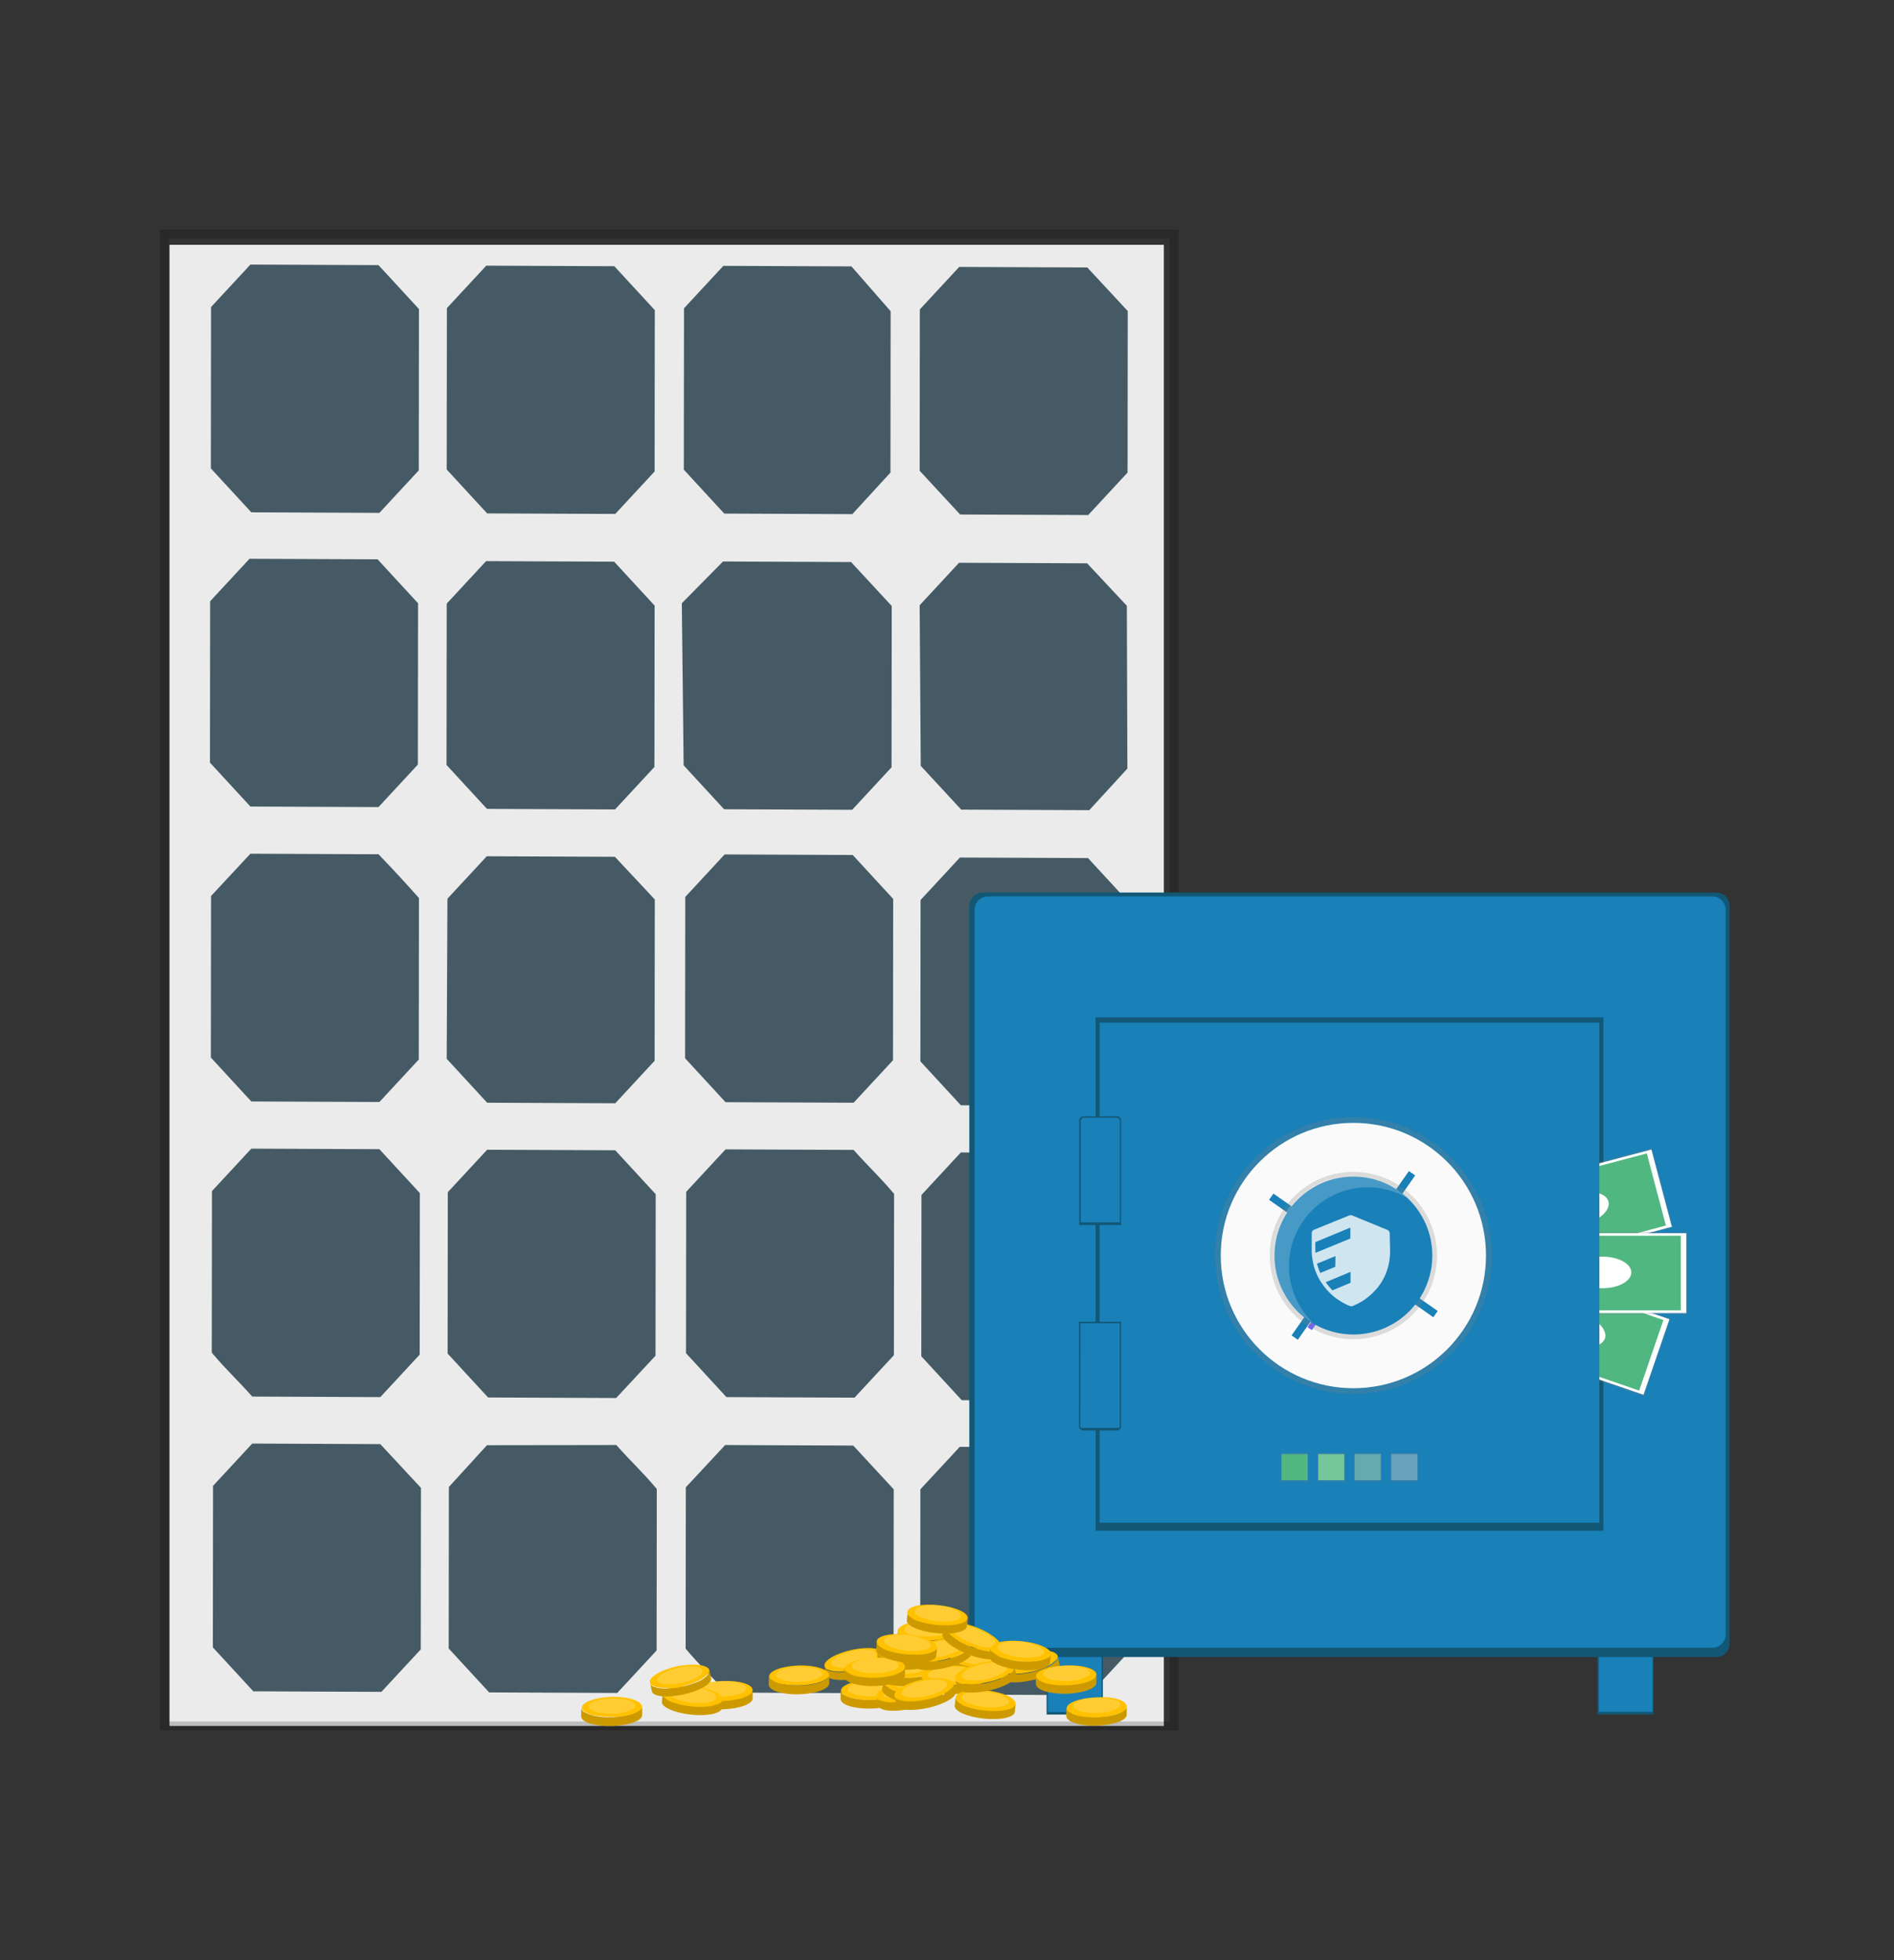 <?xml version="1.0" encoding="utf-8"?>
<!-- Generator: Adobe Illustrator 25.4.1, SVG Export Plug-In . SVG Version: 6.00 Build 0)  -->
<svg version="1.1" id="Livello_1" xmlns="http://www.w3.org/2000/svg" xmlns:xlink="http://www.w3.org/1999/xlink" x="0px" y="0px"
	 viewBox="0 0 1044 1080" style="enable-background:new 0 0 1044 1080;" xml:space="preserve">
<rect x="0" y="0" width="1044" height="1080" fill="#333333" stroke="none"/>
<style type="text/css">
	.st0{fill:#E0E0E0;}
	.st1{fill:#EBEBEB;}
	.st2{opacity:0.2;fill:none;stroke:#000000;stroke-width:4.883;stroke-miterlimit:10;enable-background:new    ;}
	.st3{fill:#455A64;}
	.st4{fill:#125775;}
	.st5{fill:#1980B8;}
	.st6{fill:url(#Rettangolo_26_00000169519209444237613710000003498534428997636770_);}
	.st7{fill:#FFFFFF;}
	.st8{fill:#51B781;}
	.st9{fill:url(#Rettangolo_29_00000132045649761036832260000000427105569865139634_);}
	.st10{fill:url(#Rettangolo_32_00000093168338985624803560000015480668144463176874_);}
	.st11{fill:url(#Ellisse_9_00000106132602456482402350000004377628511617880231_);}
	.st12{fill:#FAFAFA;}
	.st13{fill:url(#Rettangolo_36_00000000941745861711301380000002234861587360945031_);}
	.st14{fill:url(#Rettangolo_37_00000152950650473773743090000006333383189665988771_);}
	.st15{fill:url(#Rettangolo_38_00000057123139280473089190000013207103336935556522_);}
	.st16{fill:url(#Rettangolo_39_00000008126353108568137220000000945258010746406563_);}
	.st17{fill:#74C59A;}
	.st18{opacity:0.5;fill:#97D4B3;enable-background:new    ;}
	.st19{opacity:0.3;fill:#DCF1E6;enable-background:new    ;}
	.st20{fill:#6C63FF;}
	.st21{fill:url(#Ellisse_11_00000062187955872736929470000010113749537262379671_);}
	.st22{opacity:0.2;fill:#FFFFFF;enable-background:new    ;}
	.st23{opacity:0.79;fill:#FFFFFF;enable-background:new    ;}
	.st24{fill:#FFC100;}
	.st25{opacity:0.2;enable-background:new    ;}
</style>
<g id="Gruppo_di_maschere_5" transform="translate(-819.745 -4173.752)">
	<g id="Raggruppa_62" transform="translate(786.076 4178.428)">
		<path id="Tracciato_2551" class="st0" d="M567.6,885.8l13.6,0.3l64.7,54.6l-13.6-0.3L567.6,885.8z"/>
		<path id="Tracciato_2552" class="st0" d="M461.4,885.7l13.6,0.3l65.3,54.2l-13.6-0.3L461.4,885.7z"/>
		<path id="Tracciato_2556" class="st1" d="M675.5,751.5l-0.3-11.5l65,53.5l0.7,12.2L675.5,751.5z"/>
		<path id="Tracciato_2557" class="st1" d="M666.7,626l-0.3-11.5l64.7,54.6l1,11.1L666.7,626z"/>
		<path id="Tracciato_2558" class="st1" d="M665.6,494.4l-0.3-11.5l64.7,54.6l0.3,11.5L665.6,494.4z"/>
		<rect id="Rettangolo_57" x="127.1" y="130.2" class="st1" width="548.1" height="816.1"/>
		<rect id="Rettangolo_58" x="124.3" y="124.3" class="st2" width="556.6" height="822"/>
		<path id="Tracciato_2562" class="st3" d="M395,742.3l0.1-89l-22.3-24.2l-70.6-0.3l-21.7,23.4l-0.1,88.9l22.3,24.2l70.6,0.3
			L395,742.3z M242.3,466l-70.6-0.3L150,489l-0.1,89l22.3,24.2l70.6,0.3l21.7-23.4l0.1-89C256,480.5,251.9,476,242.3,466z
			 M242.8,628.5l-70.6-0.3l-21.7,23.4l-0.1,89c8.9,10.5,13.7,14.5,22.3,24.2l70.6,0.3l21.7-23.4l0.1-89L242.8,628.5z M241.8,303.5
			l-70.6-0.3l-21.7,23.4l-0.1,88.9l22.3,24.2l70.6,0.3l21.7-23.4l0.1-88.9L241.8,303.5z M526.4,742l0.1-88.9
			c-8.9-10.5-13.7-14.5-22.3-24.2l-70.6-0.3l-21.7,23.4l-0.1,88.9l22.3,24.2l70.6,0.3L526.4,742z M525.9,579.5l0.1-88.9l-22.3-24.2
			l-70.6-0.3l-21.7,23.4l-0.1,88.9l22.3,24.2l70.6,0.3L525.9,579.5z M279.9,327.9l-0.1,88.9l22.3,24.2l70.6,0.3l21.7-23.4l0.1-88.9
			l-22.3-24.2l-70.6-0.3L279.9,327.9z M372.6,467.4l-70.6-0.3l-21.7,23.4l-0.4,88.2l22.3,24.2l70.6,0.3l21.7-23.4l0.1-88.9
			L372.6,467.4z M264.5,254.5l0.1-88.9l-22.3-24.2l-70.6-0.3l-21.7,23.4l-0.1,88.9l22.3,24.2l70.6,0.3L264.5,254.5z M409.5,327.7
			l1,89.3l22.3,24.2l70.6,0.3l21.7-23.4l0.1-88.9L502.8,305l-70.6-0.3L409.5,327.7z M394.5,255.1l0.1-88.9l-22.3-24.2l-70.6-0.3
			l-21.7,23.4l-0.1,88.9l22.3,24.2l70.6,0.3L394.5,255.1z M411.7,814.8l-0.1,88.9c8.9,10.5,13.7,14.5,22.3,24.2l70.6,0.3l21.7-23.4
			l0.1-88.9L504,791.8l-70.6-0.3L411.7,814.8z M151,903l22.3,24.2l70.6,0.3l21.7-23.4l0.1-89L243.3,791l-70.6-0.3L151.1,814L151,903
			z M563.8,766.8l70.6,0.3l21.7-23.4l0.1-88.9l-22.3-24.2l-70.6-0.3l-21.7,23.4l-0.1,88.9L563.8,766.8z M281.1,814.6l-0.1,89
			l22.3,24.2l70.6,0.3l21.7-23.4l0.1-89c-8.9-10.5-13.7-14.5-22.3-24.2l-71.3,0.1L281.1,814.6z M541,815.9l-0.1,88.9l22.3,24.2
			l70.6,0.3l21.7-23.4l0.1-88.9l-22.3-24.2l-70.6-0.3L541,815.9z M563.3,604.3l70.6,0.3l21.7-23.4l0.1-88.9l-22.3-24.2l-70.6-0.3
			l-21.7,23.4l-0.1,88.9L563.3,604.3z M562.9,278.8l70.6,0.3l21.7-23.4l0.1-89L633,142.7l-70.6-0.3l-21.7,23.4l-0.1,88.9
			L562.9,278.8z M524.5,255.7l0.1-88.9L503,142.1l-70.6-0.3l-21.7,23.4l-0.1,88.9l22.3,24.2l70.6,0.3L524.5,255.7z M563.5,441.4
			l70.6,0.3l21-22.9l-0.3-89.7l-21.9-23.4l-70.6-0.3l-21.7,23.4l0.6,88.5L563.5,441.4z"/>
		<g id="undraw_vault_9cmw" transform="translate(309.071 210.598)">
			<rect id="Rettangolo_19" x="605.1" y="692.7" class="st4" width="31" height="36.7"/>
			<rect id="Rettangolo_20" x="605.9" y="692.6" class="st5" width="29.6" height="35.3"/>
			<rect id="Rettangolo_21" x="301.5" y="692.7" class="st4" width="31" height="36.7"/>
			<rect id="Rettangolo_22" x="302.2" y="692.7" class="st5" width="29.6" height="35.3"/>
			<path id="Rettangolo_23" class="st4" d="M266.3,276.5h404.3c4.1,0,7.4,3.3,7.4,7.4v406.4c0,4.1-3.3,7.4-7.4,7.4H266.3
				c-4.1,0-7.4-3.3-7.4-7.4V283.9C258.9,279.8,262.2,276.5,266.3,276.5z"/>
			<path id="Rettangolo_24" class="st5" d="M269.2,278.6h399.2c4.1,0,7.4,3.3,7.4,7.4v399.2c0,4.1-3.3,7.4-7.4,7.4H269.2
				c-4.1,0-7.4-3.3-7.4-7.4V286C261.8,281.9,265.1,278.6,269.2,278.6z"/>
			<rect id="Rettangolo_25" x="328.5" y="345.3" class="st4" width="279.9" height="282.8"/>
			
				<linearGradient id="Rettangolo_26_00000070104658575984675800000005801502566118370493_" gradientUnits="userSpaceOnUse" x1="-4.976" y1="-54.474" x2="-4.976" y2="-54.502" gradientTransform="matrix(52.236 -13.829 -6.754 -25.511 649.195 -398.849)">
				<stop  offset="0" style="stop-color:#808080;stop-opacity:0.251"/>
				<stop  offset="0.54" style="stop-color:#808080;stop-opacity:0.122"/>
				<stop  offset="1" style="stop-color:#808080;stop-opacity:0.102"/>
			</linearGradient>
			<polygon id="Rettangolo_26" style="fill:url(#Rettangolo_26_00000070104658575984675800000005801502566118370493_);" points="
				545.2,440.9 635.2,417.1 646.9,461 556.9,484.9 			"/>
			
				<rect id="Rettangolo_27" x="550.2" y="429" transform="matrix(0.967 -0.256 0.256 0.967 -95.565 167.559)" class="st7" width="91.6" height="44"/>
			
				<rect id="Rettangolo_28" x="553.2" y="430.4" transform="matrix(0.967 -0.256 0.256 0.967 -95.564 167.56)" class="st8" width="85.6" height="41.1"/>
			
				<ellipse id="Ellisse_6" transform="matrix(0.967 -0.256 0.256 0.967 -95.51 167.434)" class="st7" cx="595.6" cy="450.7" rx="15.9" ry="8.7"/>
			
				<linearGradient id="Rettangolo_29_00000094598145464106519450000007879809281821294213_" gradientUnits="userSpaceOnUse" x1="-32.14" y1="-17.83" x2="-32.14" y2="-17.837" gradientTransform="matrix(8.574 -24.957 -51.102 -17.556 496.75 -412.638)">
				<stop  offset="0" style="stop-color:#808080;stop-opacity:0.251"/>
				<stop  offset="0.54" style="stop-color:#808080;stop-opacity:0.122"/>
				<stop  offset="1" style="stop-color:#808080;stop-opacity:0.102"/>
			</linearGradient>
			<polygon id="Rettangolo_29" style="fill:url(#Rettangolo_29_00000094598145464106519450000007879809281821294213_);" points="
				542.8,524 557.6,481 645.6,511.3 630.8,554.2 			"/>
			
				<rect id="Rettangolo_30" x="572.2" y="471.8" transform="matrix(0.325 -0.946 0.946 0.325 -88.423 911.408)" class="st7" width="44" height="91.6"/>
			
				<rect id="Rettangolo_31" x="573.6" y="474.8" transform="matrix(0.325 -0.946 0.946 0.325 -88.424 911.414)" class="st8" width="41.1" height="85.6"/>
			
				<ellipse id="Ellisse_7" transform="matrix(0.325 -0.946 0.946 0.325 -88.128 910.878)" class="st7" cx="594" cy="517.2" rx="8.7" ry="15.9"/>
			
				<linearGradient id="Rettangolo_32_00000132054006930947334540000000898281671712489138_" gradientUnits="userSpaceOnUse" x1="-0.937" y1="-53.068" x2="-0.937" y2="-53.094" gradientTransform="matrix(54.019 0 0 -26.382 658.913 -319.689)">
				<stop  offset="0" style="stop-color:#808080;stop-opacity:0.251"/>
				<stop  offset="0.54" style="stop-color:#808080;stop-opacity:0.122"/>
				<stop  offset="1" style="stop-color:#808080;stop-opacity:0.102"/>
			</linearGradient>
			
				<rect id="Rettangolo_32" x="561.8" y="463.5" style="fill:url(#Rettangolo_32_00000132054006930947334540000000898281671712489138_);" width="93" height="45.4"/>
			<rect id="Rettangolo_33" x="562.5" y="464.2" class="st7" width="91.6" height="44"/>
			<rect id="Rettangolo_34" x="565.5" y="465.6" class="st8" width="85.6" height="41.1"/>
			<ellipse id="Ellisse_8" class="st7" cx="607.9" cy="485.8" rx="15.9" ry="8.7"/>
			<rect id="Rettangolo_35" x="330.7" y="348.2" class="st5" width="275.5" height="275.5"/>
			
				<linearGradient id="Ellisse_9_00000004512404720584969310000006131156330137828780_" gradientUnits="userSpaceOnUse" x1="-2.863" y1="-15.374" x2="-2.863" y2="-15.386" gradientTransform="matrix(88.618 0 0 -88.618 724.28 -280.38)">
				<stop  offset="0" style="stop-color:#808080;stop-opacity:0.251"/>
				<stop  offset="0.54" style="stop-color:#808080;stop-opacity:0.122"/>
				<stop  offset="1" style="stop-color:#808080;stop-opacity:0.102"/>
			</linearGradient>
			
				<circle id="Ellisse_9" style="fill:url(#Ellisse_9_00000004512404720584969310000006131156330137828780_);" cx="470.6" cy="476.5" r="76.3"/>
			<circle id="Ellisse_10" class="st12" cx="470.6" cy="476.5" r="73.1"/>
			
				<linearGradient id="Rettangolo_36_00000079477628649662227890000013869258303388891839_" gradientUnits="userSpaceOnUse" x1="7.728" y1="-147.24" x2="7.728" y2="-147.316" gradientTransform="matrix(8.795 0 0 -9.211 370.204 -270.022)">
				<stop  offset="0" style="stop-color:#808080;stop-opacity:0.251"/>
				<stop  offset="0.54" style="stop-color:#808080;stop-opacity:0.122"/>
				<stop  offset="1" style="stop-color:#808080;stop-opacity:0.102"/>
			</linearGradient>
			
				<rect id="Rettangolo_36" x="430.6" y="585.2" style="fill:url(#Rettangolo_36_00000079477628649662227890000013869258303388891839_);" width="15.1" height="15.9"/>
			
				<linearGradient id="Rettangolo_37_00000071535974918080481830000014902967779532423613_" gradientUnits="userSpaceOnUse" x1="8.691" y1="-147.24" x2="8.691" y2="-147.316" gradientTransform="matrix(8.795 0 0 -9.211 381.93 -270.022)">
				<stop  offset="0" style="stop-color:#808080;stop-opacity:0.251"/>
				<stop  offset="0.54" style="stop-color:#808080;stop-opacity:0.122"/>
				<stop  offset="1" style="stop-color:#808080;stop-opacity:0.102"/>
			</linearGradient>
			
				<rect id="Rettangolo_37" x="450.8" y="585.2" style="fill:url(#Rettangolo_37_00000071535974918080481830000014902967779532423613_);" width="15.1" height="15.9"/>
			
				<linearGradient id="Rettangolo_38_00000103223546057602898070000002929338959818534816_" gradientUnits="userSpaceOnUse" x1="9.654" y1="-147.24" x2="9.654" y2="-147.316" gradientTransform="matrix(8.795 0 0 -9.211 393.651 -270.022)">
				<stop  offset="0" style="stop-color:#808080;stop-opacity:0.251"/>
				<stop  offset="0.54" style="stop-color:#808080;stop-opacity:0.122"/>
				<stop  offset="1" style="stop-color:#808080;stop-opacity:0.102"/>
			</linearGradient>
			
				<rect id="Rettangolo_38" x="471" y="585.2" style="fill:url(#Rettangolo_38_00000103223546057602898070000002929338959818534816_);" width="15.1" height="15.9"/>
			
				<linearGradient id="Rettangolo_39_00000116226146747455170710000017582671675015295135_" gradientUnits="userSpaceOnUse" x1="10.617" y1="-147.24" x2="10.617" y2="-147.316" gradientTransform="matrix(8.795 0 0 -9.211 405.377 -270.022)">
				<stop  offset="0" style="stop-color:#808080;stop-opacity:0.251"/>
				<stop  offset="0.54" style="stop-color:#808080;stop-opacity:0.122"/>
				<stop  offset="1" style="stop-color:#808080;stop-opacity:0.102"/>
			</linearGradient>
			
				<rect id="Rettangolo_39" x="491.2" y="585.2" style="fill:url(#Rettangolo_39_00000116226146747455170710000017582671675015295135_);" width="15.1" height="15.9"/>
			<rect id="Rettangolo_40" x="431" y="585.9" class="st8" width="14.4" height="14.4"/>
			<rect id="Rettangolo_41" x="451.2" y="585.9" class="st17" width="14.4" height="14.4"/>
			<rect id="Rettangolo_42" x="471.3" y="585.9" class="st18" width="14.4" height="14.4"/>
			<rect id="Rettangolo_43" x="491.5" y="585.9" class="st19" width="14.4" height="14.4"/>
			
				<rect id="Rettangolo_44" x="482.5" y="457.9" transform="matrix(0.574 -0.819 0.819 0.574 -168.398 594.98)" class="st20" width="10.1" height="2.9"/>
			
				<rect id="Rettangolo_45" x="493.7" y="500.1" transform="matrix(0.574 -0.819 0.819 0.574 -202.677 620.681)" class="st20" width="2.9" height="10.1"/>
			
				<rect id="Rettangolo_46" x="444.3" y="511.2" transform="matrix(0.574 -0.819 0.819 0.574 -228.38 586.399)" class="st20" width="10.1" height="2.9"/>
			
				<rect id="Rettangolo_47" x="440.3" y="461.8" transform="matrix(0.574 -0.819 0.819 0.574 -194.101 560.701)" class="st20" width="2.9" height="10.1"/>
			
				<rect id="Rettangolo_48" x="491.2" y="435.1" transform="matrix(0.574 -0.819 0.819 0.574 -145.566 594.615)" class="st5" width="14.8" height="4.2"/>
			
				<rect id="Rettangolo_49" x="507.6" y="497.1" transform="matrix(0.574 -0.819 0.819 0.574 -195.94 632.391)" class="st5" width="4.2" height="14.8"/>
			
				<rect id="Rettangolo_50" x="435" y="513.5" transform="matrix(0.574 -0.819 0.819 0.574 -233.707 582.014)" class="st5" width="14.8" height="4.2"/>
			
				<rect id="Rettangolo_51" x="429.2" y="440.9" transform="matrix(0.574 -0.819 0.819 0.574 -183.337 544.247)" class="st5" width="4.2" height="14.8"/>
			
				<linearGradient id="Ellisse_11_00000067202033557849450630000015030617944430558139_" gradientUnits="userSpaceOnUse" x1="-1.986" y1="-25.906" x2="-1.986" y2="-25.927" gradientTransform="matrix(53.534 0 0 -53.534 576.929 -305.707)">
				<stop  offset="0" style="stop-color:#808080;stop-opacity:0.251"/>
				<stop  offset="0.54" style="stop-color:#808080;stop-opacity:0.122"/>
				<stop  offset="1" style="stop-color:#808080;stop-opacity:0.102"/>
			</linearGradient>
			
				<circle id="Ellisse_11" style="fill:url(#Ellisse_11_00000067202033557849450630000015030617944430558139_);" cx="470.6" cy="476.5" r="46.1"/>
			<circle id="Ellisse_12" class="st5" cx="470.6" cy="476.5" r="43.5"/>
			<path id="Tracciato_13" class="st22" d="M435.1,482.4c0-24,19.4-43.5,43.4-43.5c7.6,0,15.1,2,21.7,5.8
				c-17.3-16.6-44.8-16.1-61.4,1.2c-16.6,17.3-16.1,44.8,1.2,61.4c2.6,2.5,5.4,4.6,8.5,6.4C439.9,505.4,435.1,494.2,435.1,482.4z"/>
			<path id="Tracciato_14" class="st4" d="M342.6,459.7h-23.1V402c0-1.2,1-2.2,2.2-2.2h18.6c1.2,0,2.2,1,2.2,2.2V459.7z"/>
			<path id="Tracciato_15" class="st4" d="M340.2,572.9h-18.4c-1.3,0-2.4-1.1-2.4-2.4c0,0,0,0,0,0V513h23.1v57.5
				C342.6,571.8,341.5,572.9,340.2,572.9z"/>
			<path id="Tracciato_16" class="st5" d="M322.2,400.5h17.7c1.1,0,2,0.9,2,2v55.7h-21.6v-55.7C320.2,401.4,321.1,400.5,322.2,400.5
				C322.2,400.5,322.2,400.5,322.2,400.5L322.2,400.5z"/>
			<path id="Tracciato_17" class="st5" d="M320.2,513.8h21.6v57c0,0.4-0.3,0.7-0.7,0.7c0,0,0,0,0,0h-20.3c-0.4,0-0.7-0.3-0.7-0.7
				c0,0,0,0,0,0L320.2,513.8L320.2,513.8z"/>
		</g>
		<path id="Tracciato_2563" class="st23" d="M799.7,674.8c0-0.8-0.5-1.5-1.2-1.8l-19.5-8c-0.5-0.2-1.1-0.2-1.6,0l-19.5,7.9
			c-0.7,0.3-1.2,1-1.2,1.8v10c0,1.3,0.1,2.6,0.3,3.9c0,0.1,0.1,0.3,0.1,0.5c0.4,2.9,1.2,5.8,2.5,8.5c0.8,1.8,1.7,3.5,2.9,5.1
			c1.1,1.6,2.3,3.1,3.6,4.4l0,0c1.7,1.8,3.6,3.4,5.7,4.7c1.8,1.2,3.8,2.3,5.9,3.1c0.5,0.2,1.1,0.2,1.6,0c3.5-1.4,6.8-3.4,9.6-5.9
			c6.5-5.5,10.4-13.4,10.9-21.8c0.1-0.8,0.1-1.8,0.1-2.6L799.7,674.8L799.7,674.8z M761.4,696.7c-0.7-1.7-1.3-3.4-1.8-5.1l10.2-4.2
			l-0.1,5.9L761.4,696.7z M758.8,685.6c0-0.3-0.1-0.7-0.1-1v-4.9l19.3-8v6L758.8,685.6z M764.4,701.8L764.4,701.8l13.7-5.7v6
			l-10,4.2C766.8,704.9,765.6,703.4,764.4,701.8L764.4,701.8z"/>
		<g id="freepik--Coins--inject-221" transform="translate(184.833 438.417)">
			<path id="Tracciato_2564" class="st24" d="M336,468l1,4.5c0.7,3-6.2,7-15.2,9c-9,2-16.9,1-17.4-1.7l-1-4.5c0.2,1,1,1.8,2,2
				c2.1,0.7,4.3,1,6.5,1c3-0.1,6-0.4,9-1c3-0.7,5.9-1.6,8.7-2.7c2.1-0.8,4-2.1,5.5-3.7C335.6,469.9,336,468.9,336,468z"/>
			<path id="Tracciato_2565" class="st25" d="M336,468l1,4.5c0.7,3-6.2,7-15.2,9c-9,2-16.9,1-17.4-1.7l-1-4.5c0.2,1,1,1.8,2,2
				c2.1,0.7,4.3,1,6.5,1c3-0.1,6-0.4,9-1c3-0.7,5.9-1.6,8.7-2.7c2.1-0.8,4-2.1,5.5-3.7C335.6,469.9,336,468.9,336,468z"/>
			<path id="Tracciato_2566" class="st24" d="M336,468c0.1,0.9-0.3,1.9-1,2.5c-1.6,1.5-3.5,2.8-5.5,3.7c-2.8,1.2-5.7,2.1-8.7,2.7
				c-2.9,0.7-5.9,1-9,1c-2.2,0.1-4.4-0.3-6.5-1c-1-0.2-1.8-1-2-2c-0.7-3,6.2-7,15.2-9C327.6,464,334.8,465,336,468L336,468z"/>
			<path id="Tracciato_2567" class="st22" d="M332.1,468.2c0,0.7-0.2,1.4-0.7,2c-1.2,1.2-2.6,2.2-4.2,2.7c-2.2,1-4.4,1.7-6.7,2.2
				c-2.3,0.5-4.6,0.7-7,0.7c-1.7,0-3.4-0.2-5-0.7c-0.7-0.2-1.3-0.8-1.5-1.5c-0.5-2.2,4.7-5.5,11.7-7S331.3,465.7,332.1,468.2
				L332.1,468.2z"/>
			<path id="Tracciato_2568" class="st24" d="M305.9,479.7v4.7c0,3-7.2,5.7-16.4,6s-16.7-2-16.9-5.2v-4.7c0.2,0.9,0.7,1.7,1.5,2.2
				c2,1,4.1,1.8,6.2,2.2c5.9,1.1,12,1,17.9-0.2c2.1-0.4,4.2-1.3,6-2.5C305.2,481.7,305.9,480.7,305.9,479.7z"/>
			<path id="Tracciato_2569" class="st25" d="M305.9,479.7v4.7c0,3-7.2,5.7-16.4,6s-16.7-2-16.9-5.2v-4.7c0.2,0.9,0.7,1.7,1.5,2.2
				c2,1,4.1,1.8,6.2,2.2c5.9,1.1,12,1,17.9-0.2c2.1-0.4,4.2-1.3,6-2.5C305.2,481.7,305.9,480.7,305.9,479.7z"/>
			<path id="Tracciato_2570" class="st24" d="M305.9,479.7c-0.1,0.9-0.7,1.8-1.5,2.2c-1.8,1.2-3.8,2-6,2.5c-5.9,1.3-12,1.5-17.9,0.5
				c-2.2-0.3-4.3-1-6.2-2.2c-0.9-0.4-1.5-1.3-1.5-2.2c0-3,7.2-5.7,16.7-6C298.5,474.4,305.4,476.7,305.9,479.7L305.9,479.7z"/>
			<path id="Tracciato_2571" class="st22" d="M302.2,479.2c0,0.8-0.5,1.5-1.2,1.7c-1.5,0.9-3.1,1.6-4.7,2c-4.6,0.9-9.3,1-13.9,0.2
				c-1.7-0.2-3.3-0.8-4.7-1.7c-0.7-0.3-1.2-1-1.2-1.7c0-2.2,5.7-4.5,12.9-4.5S302,476.7,302.2,479.2L302.2,479.2z"/>
			<path id="Tracciato_2572" class="st24" d="M350.7,477.2l0.2,4.7c0,3-7.2,5.7-16.4,6c-9.2,0.2-16.7-2-16.9-5.2v-4.7
				c0.2,0.9,0.7,1.7,1.5,2.2c2,1,4.1,1.8,6.2,2.2c5.9,1.1,12,1,17.9-0.2c2.1-0.4,4.2-1.3,6-2.5C350,479,350.5,478.1,350.7,477.2z"/>
			<path id="Tracciato_2573" class="st25" d="M350.7,477.2l0.2,4.7c0,3-7.2,5.7-16.4,6c-9.2,0.2-16.7-2-16.9-5.2v-4.7
				c0.2,0.9,0.7,1.7,1.5,2.2c2,1,4.1,1.8,6.2,2.2c5.9,1.1,12,1,17.9-0.2c2.1-0.4,4.2-1.3,6-2.5C350,479,350.5,478.1,350.7,477.2z"/>
			<path id="Tracciato_2574" class="st24" d="M350.7,477.2c-0.1,0.9-0.7,1.8-1.5,2.2c-1.8,1.2-3.8,2-6,2.5c-5.9,1.3-12,1.5-17.9,0.5
				c-2.2-0.3-4.3-1-6.2-2.2c-0.8-0.5-1.4-1.3-1.5-2.2c0-3,7.2-5.7,16.7-6S350.2,473.9,350.7,477.2L350.7,477.2z"/>
			<path id="Tracciato_2575" class="st22" d="M347,476.7c0,0.8-0.5,1.5-1.2,1.7c-1.5,0.9-3.1,1.6-4.7,2c-4.6,0.9-9.3,1-13.9,0.2
				c-1.7-0.2-3.3-0.8-4.7-1.7c-0.7-0.3-1.2-1-1.2-1.7c0-2.2,5.7-4.5,12.9-4.5C341.3,472.7,346.5,474.2,347,476.7
				C346.7,476.4,347,476.4,347,476.7z"/>
			<path id="Tracciato_2576" class="st24" d="M345.5,487.6v4.7c0,3-7.2,5.7-16.4,6c-9.2,0.2-16.7-2-16.9-5.2v-4.7
				c0.2,0.9,0.7,1.7,1.5,2.2c2,1,4.1,1.8,6.2,2.2c5.9,1.1,12,0.9,17.9-0.5c2.1-0.4,4.2-1.3,6-2.5
				C344.8,489.6,345.5,488.7,345.5,487.6z"/>
			<path id="Tracciato_2577" class="st25" d="M345.5,487.6v4.7c0,3-7.2,5.7-16.4,6c-9.2,0.2-16.7-2-16.9-5.2v-4.7
				c0.2,0.9,0.7,1.7,1.5,2.2c2,1,4.1,1.8,6.2,2.2c5.9,1.1,12,0.9,17.9-0.5c2.1-0.4,4.2-1.3,6-2.5
				C344.8,489.6,345.5,488.7,345.5,487.6z"/>
			<path id="Tracciato_2578" class="st24" d="M345.5,487.6c-0.1,1-0.6,1.9-1.5,2.5c-1.8,1.2-3.8,2-6,2.5c-5.9,1.2-12,1.3-17.9,0.2
				c-2.2-0.3-4.3-1-6.2-2.2c-0.8-0.5-1.4-1.3-1.5-2.2c0-3,7.2-5.7,16.7-6C338,482.4,345,484.6,345.5,487.6L345.5,487.6z"/>
			<path id="Tracciato_2579" class="st22" d="M341.8,487.1c0,0.8-0.5,1.5-1.2,1.7c-1.4,1-3,1.7-4.7,2c-4.6,0.9-9.3,1-13.9,0.2
				c-1.7-0.2-3.3-0.8-4.7-1.7c-0.7-0.3-1.2-1-1.2-1.7c0-2.2,5.7-4.5,12.9-4.5C335.8,483.1,341.5,484.6,341.8,487.1L341.8,487.1z"/>
			<path id="Tracciato_2580" class="st24" d="M469.9,497v4.7c0,3-7.2,5.7-16.4,6s-16.7-2-16.9-5.2v-4.7c0.2,0.9,0.7,1.7,1.5,2.2
				c2,1,4.1,1.8,6.2,2.2c5.9,1.1,12,1,17.9-0.2c2.1-0.4,4.2-1.3,6-2.5C469.4,498.8,469.9,498,469.9,497z"/>
			<path id="Tracciato_2581" class="st25" d="M469.9,497v4.7c0,3-7.2,5.7-16.4,6s-16.7-2-16.9-5.2v-4.7c0.2,0.9,0.7,1.7,1.5,2.2
				c2,1,4.1,1.8,6.2,2.2c5.9,1.1,12,1,17.9-0.2c2.1-0.4,4.2-1.3,6-2.5C469.4,498.8,469.9,498,469.9,497z"/>
			<path id="Tracciato_2582" class="st24" d="M469.9,497c-0.1,1-0.6,1.9-1.5,2.5c-1.8,1.2-3.8,2-6,2.5c-5.9,1.3-12,1.5-17.9,0.5
				c-2.2-0.3-4.3-1-6.2-2.2c-0.9-0.4-1.5-1.3-1.5-2.2c0-3,7.2-5.7,16.7-6C462.5,491.5,469.7,493.8,469.9,497L469.9,497z"/>
			<path id="Tracciato_2583" class="st22" d="M466.2,496.3c0,0.8-0.5,1.5-1.2,1.7c-1.5,0.9-3.1,1.6-4.7,2c-4.6,0.9-9.3,1-13.9,0.2
				c-1.7-0.2-3.3-0.8-4.7-1.7c-0.7-0.3-1.2-1-1.2-1.7c0-2.5,5.7-4.5,12.9-4.5c7.2,0,12.7,1.5,12.9,3.7L466.2,496.3z"/>
			<path id="Tracciato_2584" class="st24" d="M364.7,484.9l1,4.5c0.7,3-6.2,7-15.2,9c-9,2-16.9,1.2-17.4-1.7l-1-4.5c0.2,1,1,1.8,2,2
				c2.1,0.7,4.3,1,6.5,1c3-0.1,6-0.4,9-1c3-0.7,5.9-1.6,8.7-2.7c2.1-0.8,4-2.1,5.5-3.7C364.3,486.9,364.7,485.9,364.7,484.9z"/>
			<path id="Tracciato_2585" class="st25" d="M364.7,484.9l1,4.5c0.7,3-6.2,7-15.2,9c-9,2-16.9,1.2-17.4-1.7l-1-4.5c0.2,1,1,1.8,2,2
				c2.1,0.7,4.3,1,6.5,1c3-0.1,6-0.4,9-1c3-0.7,5.9-1.6,8.7-2.7c2.1-0.8,4-2.1,5.5-3.7C364.3,486.9,364.7,485.9,364.7,484.9z"/>
			<path id="Tracciato_2586" class="st24" d="M364.7,484.9c0.1,0.9-0.3,1.9-1,2.5c-1.6,1.5-3.5,2.8-5.5,3.7
				c-2.8,1.3-5.7,2.2-8.7,2.7c-2.9,0.7-5.9,1-9,1c-2.2,0.1-4.4-0.3-6.5-1c-1-0.2-1.8-1-2-2c-0.7-3,6.2-7,15.2-9
				C356.2,481.1,363.7,481.9,364.7,484.9L364.7,484.9z"/>
			<path id="Tracciato_2587" class="st22" d="M360.9,485.1c0,0.7-0.2,1.4-0.7,2c-1.2,1.2-2.6,2.2-4.2,2.7c-4.3,2-9,3-13.7,3
				c-1.7,0-3.4-0.2-5-0.7c-0.7-0.2-1.3-0.8-1.5-1.5c-0.5-2.2,4.7-5.5,11.7-7C354.5,482.1,360.2,482.9,360.9,485.1L360.9,485.1z"/>
			<path id="Tracciato_2588" class="st24" d="M368.9,488.1l-0.7,4.5c-0.5,3-8.2,4.2-17.4,3s-16.2-5-15.7-8l0.7-4.5
				c0,1,0.5,1.9,1.2,2.5c1.7,1.4,3.6,2.5,5.7,3.2c2.8,1,5.7,1.8,8.7,2.2c3,0.5,6,0.7,9,0.5c2.2,0,4.4-0.4,6.5-1.2
				C367.8,489.8,368.5,489,368.9,488.1z"/>
			<path id="Tracciato_2589" class="st25" d="M368.9,488.1l-0.7,4.5c-0.5,3-8.2,4.2-17.4,3s-16.2-5-15.7-8l0.7-4.5
				c0,1,0.5,1.9,1.2,2.5c1.7,1.4,3.6,2.5,5.7,3.2c2.8,1,5.7,1.8,8.7,2.2c3,0.5,6,0.7,9,0.5c2.2,0,4.4-0.4,6.5-1.2
				C367.8,489.8,368.5,489,368.9,488.1z"/>
			<path id="Tracciato_2590" class="st24" d="M368.9,488.1c-0.2,0.9-0.9,1.7-1.7,2c-2.1,0.8-4.3,1.2-6.5,1.2c-6,0.2-12-0.7-17.7-2.7
				c-2.1-0.7-4-1.8-5.7-3.2c-0.8-0.6-1.3-1.5-1.2-2.5c0.5-3,8.2-4.2,17.4-2.7C362.4,481.4,369.1,484.9,368.9,488.1L368.9,488.1z"/>
			<path id="Tracciato_2591" class="st22" d="M365.4,486.9c-0.2,0.7-0.8,1.3-1.5,1.5c-1.6,0.7-3.3,1.1-5,1c-2.3,0.1-4.7-0.1-7-0.5
				c-2.3-0.5-4.5-1-6.7-1.7c-1.6-0.5-3.2-1.4-4.5-2.5c-0.6-0.5-0.9-1.2-1-2c0.2-2.2,6.5-3.2,13.4-2.2c7,1,12.2,3.7,12.2,6
				L365.4,486.9z"/>
			<path id="Tracciato_2592" class="st24" d="M362.4,476.7l-0.2,4.7c-0.2,3-7.7,5-16.9,4.5c-9.2-0.5-16.4-3.7-16.2-6.7l0.2-4.7
				c0,1,0.6,2,1.5,2.5c1.8,1.3,3.8,2.2,6,2.7c2.9,0.7,5.9,1.2,9,1.5c3.1,0.3,6.2,0.2,9.2-0.2c2.2-0.3,4.3-1,6.2-2
				C361.7,478.2,362.1,477.5,362.4,476.7z"/>
			<path id="Tracciato_2593" class="st25" d="M362.4,476.7l-0.2,4.7c-0.2,3-7.7,5-16.9,4.5c-9.2-0.5-16.4-3.7-16.2-6.7l0.2-4.7
				c0,1,0.6,2,1.5,2.5c1.8,1.3,3.8,2.2,6,2.7c2.9,0.7,5.9,1.2,9,1.5c3.1,0.3,6.2,0.2,9.2-0.2c2.2-0.3,4.3-1,6.2-2
				C361.7,478.2,362.1,477.5,362.4,476.7z"/>
			<path id="Tracciato_2594" class="st24" d="M362.4,476.7c-0.2,1-0.8,1.8-1.7,2.2c-2,1-4.1,1.5-6.2,1.7c-3,0.5-6.1,0.5-9.2,0.2
				c-3-0.3-6-0.8-9-1.5c-2.2-0.5-4.2-1.4-6-2.7c-0.8-0.6-1.3-1.5-1.5-2.5c0.2-3,7.7-5,16.9-4.5c9.2,0.5,16.2,3.5,16.2,6.5
				L362.4,476.7z"/>
			<path id="Tracciato_2595" class="st22" d="M358.7,475.7c-0.2,0.7-0.6,1.3-1.2,1.7c-1.6,0.8-3.2,1.3-5,1.5
				c-4.7,0.5-9.4,0.2-13.9-1c-1.7-0.5-3.3-1.2-4.7-2.2c-0.6-0.3-1-1-1-1.7c0.2-2.2,6-4,13.2-3.5
				C353.2,471.2,358.4,473.4,358.7,475.7L358.7,475.7z"/>
			<path id="Tracciato_2596" class="st24" d="M406,471.9l-0.2,4.7c-0.2,3-7.7,5-16.9,4.2s-16.4-3.7-16.2-6.7l0.2-4.7
				c0,1,0.6,2,1.5,2.5c1.8,1.3,3.8,2.2,6,2.7c2.9,0.7,5.9,1.2,9,1.5c3.1,0.3,6.2,0.2,9.2-0.2c2.2-0.2,4.3-0.8,6.2-1.7
				C405.5,473.7,405.9,472.8,406,471.9z"/>
			<path id="Tracciato_2597" class="st25" d="M406,471.9l-0.2,4.7c-0.2,3-7.7,5-16.9,4.2s-16.4-3.7-16.2-6.7l0.2-4.7
				c0,1,0.6,2,1.5,2.5c1.8,1.3,3.8,2.2,6,2.7c2.9,0.7,5.9,1.2,9,1.5c3.1,0.3,6.2,0.2,9.2-0.2c2.2-0.2,4.3-0.8,6.2-1.7
				C405.5,473.7,405.9,472.8,406,471.9z"/>
			<path id="Tracciato_2598" class="st24" d="M406,471.9c-0.2,1-0.8,1.8-1.7,2.2c-1.9,1.1-4,1.7-6.2,1.7c-3,0.5-6.1,0.5-9.2,0.2
				c-3-0.3-6-0.8-9-1.5c-2.2-0.5-4.2-1.4-6-2.7c-0.8-0.6-1.3-1.5-1.5-2.5c0.2-3,7.7-5,16.9-4.2s16.2,3.5,16.2,6.5
				C406,471.7,406,471.9,406,471.9z"/>
			<path id="Tracciato_2599" class="st22" d="M402.2,470.9c-0.2,0.7-0.6,1.3-1.2,1.7c-1.6,0.8-3.2,1.3-5,1.5
				c-4.7,0.5-9.4,0.2-13.9-1c-1.7-0.5-3.3-1.2-4.7-2.2c-0.6-0.3-1-1-1-1.7c0.2-2.5,6-4,13.2-3.5
				C396.8,466.2,402.2,468.7,402.2,470.9L402.2,470.9z"/>
			<path id="Tracciato_2600" class="st24" d="M389.8,479.7v4.7c0,3-7.2,5.7-16.4,6c-9.2,0.2-16.7-2-16.9-5.2v-4.7
				c0.2,0.9,0.7,1.7,1.5,2.2c2,1,4.1,1.8,6.2,2.2c6,1.1,12.2,1,18.2-0.2c2.1-0.4,4.2-1.3,6-2.5C389.2,481.7,389.8,480.7,389.8,479.7
				z"/>
			<path id="Tracciato_2601" class="st25" d="M389.8,479.7v4.7c0,3-7.2,5.7-16.4,6c-9.2,0.2-16.7-2-16.9-5.2v-4.7
				c0.2,0.9,0.7,1.7,1.5,2.2c2,1,4.1,1.8,6.2,2.2c6,1.1,12.2,1,18.2-0.2c2.1-0.4,4.2-1.3,6-2.5C389.2,481.7,389.8,480.7,389.8,479.7
				z"/>
			<path id="Tracciato_2602" class="st24" d="M389.8,479.7c-0.1,0.9-0.7,1.8-1.5,2.2c-1.8,1.2-3.8,2-6,2.5c-5.9,1.3-12,1.5-17.9,0.5
				c-2.2-0.3-4.3-1-6.2-2.2c-0.8-0.5-1.4-1.3-1.5-2.2c0-3,7.2-5.7,16.7-6C382.3,474.4,389.3,476.7,389.8,479.7L389.8,479.7z"/>
			<path id="Tracciato_2603" class="st22" d="M386.1,479.2c0,0.8-0.5,1.5-1.2,1.7c-1.5,0.9-3.1,1.6-4.7,2c-4.6,0.9-9.3,1-13.9,0.2
				c-1.7-0.2-3.3-0.8-4.7-1.7c-0.7-0.3-1.2-1-1.2-1.7c0-2.2,5.7-4.5,12.7-4.5C380.1,474.9,385.6,476.7,386.1,479.2L386.1,479.2z"/>
			<path id="Tracciato_2604" class="st24" d="M366.2,466.2v4.7c0,3-7.2,5.7-16.7,6c-9.2,0.2-16.7-2-16.9-5.2V467
				c0.2,0.9,0.7,1.7,1.5,2.2c2,1,4.1,1.8,6.2,2.2c5.9,1.1,12,1,17.9-0.2c2.1-0.4,4.2-1.3,6-2.5C365.4,468,366.2,467.2,366.2,466.2z"
				/>
			<path id="Tracciato_2605" class="st25" d="M366.2,466.2v4.7c0,3-7.2,5.7-16.7,6c-9.2,0.2-16.7-2-16.9-5.2V467
				c0.2,0.9,0.7,1.7,1.5,2.2c2,1,4.1,1.8,6.2,2.2c5.9,1.1,12,1,17.9-0.2c2.1-0.4,4.2-1.3,6-2.5C365.4,468,366.2,467.2,366.2,466.2z"
				/>
			<path id="Tracciato_2606" class="st24" d="M366.1,466.2c-0.1,1-0.7,1.9-1.5,2.5c-1.8,1.2-3.8,2-6,2.5c-5.9,1.3-12,1.5-17.9,0.5
				c-2.2-0.3-4.3-1-6.2-2.2c-0.9-0.4-1.5-1.3-1.5-2.2c0-3,7.2-5.7,16.7-6C358.7,460.7,365.7,463,366.1,466.2L366.1,466.2z"/>
			<path id="Tracciato_2607" class="st22" d="M362.4,465.7c0,0.8-0.5,1.5-1.2,1.7c-1.5,0.9-3.1,1.6-4.7,2c-4.6,0.9-9.3,1-13.9,0.2
				c-1.7-0.2-3.3-0.8-4.7-1.7c-0.7-0.3-1.2-1-1.2-1.7c0-2.5,5.7-4.5,12.9-4.5c7.2-0.2,12.7,1.5,12.9,3.7L362.4,465.7z"/>
			<path id="Tracciato_2608" class="st24" d="M376.9,455v4.7c0,3-7.2,5.7-16.4,6c-9.2,0.2-16.7-2-16.9-5.2v-4.7
				c0.2,0.9,0.7,1.7,1.5,2.2c1.9,1.1,4,1.9,6.2,2.2c5.9,1.1,12,0.9,17.9-0.5c2.1-0.4,4.2-1.3,6-2.5C376.1,457,376.9,456.1,376.9,455
				z"/>
			<path id="Tracciato_2609" class="st25" d="M376.9,455v4.7c0,3-7.2,5.7-16.4,6c-9.2,0.2-16.7-2-16.9-5.2v-4.7
				c0.2,0.9,0.7,1.7,1.5,2.2c1.9,1.1,4,1.9,6.2,2.2c5.9,1.1,12,0.9,17.9-0.5c2.1-0.4,4.2-1.3,6-2.5C376.1,457,376.9,456.1,376.9,455
				z"/>
			<path id="Tracciato_2610" class="st24" d="M376.8,455c-0.1,0.9-0.7,1.8-1.5,2.2c-1.8,1.2-3.8,2-6,2.5c-2.9,0.7-5.9,1-9,1
				c-3,0-6-0.3-9-0.7c-2.2-0.3-4.3-1-6.2-2.2c-0.9-0.4-1.5-1.3-1.5-2.2c0-3,7.2-5.7,16.4-6C369.4,449.3,376.6,451.8,376.8,455
				L376.8,455z"/>
			<path id="Tracciato_2611" class="st22" d="M373.1,454.5c0,0.8-0.5,1.5-1.2,1.7c-1.4,0.9-3,1.5-4.7,1.7c-4.6,0.9-9.3,1-13.9,0.2
				c-1.7-0.2-3.3-0.8-4.7-1.7c-0.7-0.3-1.2-1-1.2-1.7c0-2.5,5.7-4.5,12.9-4.5c7.2-0.2,12.7,1.5,12.9,3.7L373.1,454.5z"/>
			<path id="Tracciato_2612" class="st24" d="M347.7,475.2v4.7c0,3-7.2,5.7-16.7,6c-9.2,0.2-16.7-2-16.7-5.2v-4.7
				c0.2,0.9,0.7,1.7,1.5,2.2c1.9,1.1,4,1.9,6.2,2.2c5.9,1.1,12,0.9,17.9-0.5c2.1-0.4,4.2-1.3,6-2.5
				C346.9,477,347.5,476.2,347.7,475.2z"/>
			<path id="Tracciato_2613" class="st25" d="M347.7,475.2v4.7c0,3-7.2,5.7-16.7,6c-9.2,0.2-16.7-2-16.7-5.2v-4.7
				c0.2,0.9,0.7,1.7,1.5,2.2c1.9,1.1,4,1.9,6.2,2.2c5.9,1.1,12,0.9,17.9-0.5c2.1-0.4,4.2-1.3,6-2.5
				C346.9,477,347.5,476.2,347.7,475.2z"/>
			<path id="Tracciato_2614" class="st24" d="M347.7,475.2c-0.1,1-0.7,1.9-1.5,2.5c-1.8,1.2-3.8,2-6,2.5c-5.9,1.3-12,1.5-17.9,0.5
				c-2.2-0.3-4.3-1-6.2-2.2c-0.9-0.4-1.5-1.3-1.5-2.2c0-3,7.2-5.7,16.4-6C340,469.7,347.2,471.9,347.7,475.2L347.7,475.2z"/>
			<path id="Tracciato_2615" class="st22" d="M344,474.7c0,0.8-0.5,1.5-1.2,1.7c-1.4,0.9-3,1.5-4.7,1.7c-4.6,0.9-9.3,1-13.9,0.2
				c-1.7-0.2-3.3-0.8-4.7-1.7c-0.7-0.3-1.2-1-1.2-1.7c0-2.2,5.7-4.5,12.9-4.5s12.7,1.5,12.9,3.7L344,474.7z"/>
			<path id="Tracciato_2616" class="st24" d="M263.7,488v4.7c0,3-7.2,5.7-16.4,6c-9.2,0.2-16.7-2-16.9-5.2v-4.7
				c0.2,0.9,0.7,1.7,1.5,2.2c2,1,4.1,1.8,6.2,2.2c5.9,1.1,12,0.9,17.9-0.5c2.1-0.4,4.2-1.3,6-2.5C263,490,263.7,489,263.7,488z"/>
			<path id="Tracciato_2617" class="st25" d="M263.7,488v4.7c0,3-7.2,5.7-16.4,6c-9.2,0.2-16.7-2-16.9-5.2v-4.7
				c0.2,0.9,0.7,1.7,1.5,2.2c2,1,4.1,1.8,6.2,2.2c5.9,1.1,12,0.9,17.9-0.5c2.1-0.4,4.2-1.3,6-2.5C263,490,263.7,489,263.7,488z"/>
			<path id="Tracciato_2618" class="st24" d="M263.7,488c-0.1,1-0.6,1.9-1.5,2.5c-1.8,1.2-3.8,2-6,2.5c-5.9,1.3-12,1.5-17.9,0.5
				c-2.2-0.3-4.3-1-6.2-2.2c-0.8-0.5-1.4-1.3-1.5-2.2c0-3,7.2-5.7,16.7-6C256.3,482.8,263.5,484.8,263.7,488L263.7,488z"/>
			<path id="Tracciato_2619" class="st22" d="M260,487.5c0,0.8-0.5,1.5-1.2,1.7c-1.4,0.9-3,1.5-4.7,1.7c-4.6,0.9-9.3,1-13.9,0.2
				c-1.7-0.2-3.3-0.8-4.7-1.7c-0.7-0.3-1.2-1-1.2-1.7c0-2.2,5.7-4.5,12.9-4.5c7.2-0.2,12.7,1.5,12.9,3.7L260,487.5z"/>
			<path id="Tracciato_2620" class="st24" d="M202.8,497.2v4.7c0,3-7.2,5.7-16.7,6c-9.2,0.2-16.7-2-16.9-5.2v-4.7
				c0.2,0.9,0.7,1.7,1.5,2.2c2,1,4.1,1.8,6.2,2.2c5.9,1.1,12,0.9,17.9-0.5c2.1-0.4,4.2-1.3,6-2.5C202,498.9,202.8,498.2,202.8,497.2
				z"/>
			<path id="Tracciato_2621" class="st25" d="M202.8,497.2v4.7c0,3-7.2,5.7-16.7,6c-9.2,0.2-16.7-2-16.9-5.2v-4.7
				c0.2,0.9,0.7,1.7,1.5,2.2c2,1,4.1,1.8,6.2,2.2c5.9,1.1,12,0.9,17.9-0.5c2.1-0.4,4.2-1.3,6-2.5C202,498.9,202.8,498.2,202.8,497.2
				z"/>
			<path id="Tracciato_2622" class="st24" d="M202.8,497.2c-0.1,0.9-0.7,1.8-1.5,2.2c-1.8,1.2-3.8,2-6,2.5c-2.9,0.7-5.9,1-9,1
				c-3,0-6-0.3-9-0.7c-2.2-0.3-4.3-1-6.2-2.2c-0.9-0.4-1.5-1.3-1.5-2.2c0-3,7.2-5.7,16.7-6C195.3,491.7,202.3,494,202.8,497.2
				L202.8,497.2z"/>
			<path id="Tracciato_2623" class="st22" d="M199,496.7c0,0.8-0.5,1.5-1.2,1.7c-1.5,0.9-3.1,1.6-4.7,2c-4.6,0.9-9.3,1-13.9,0.2
				c-1.7-0.2-3.3-0.8-4.7-1.7c-0.7-0.3-1.2-1-1.2-1.7c0-2.5,5.7-4.5,12.9-4.5C193.3,492.7,198.8,494,199,496.7L199,496.7z"/>
			<path id="Tracciato_2624" class="st24" d="M431.8,469.2l1,4.5c0.7,3-6.2,7-15.2,9c-9,2-16.9,1.2-17.4-1.7l-1-4.5c0.2,1,1,1.8,2,2
				c2.1,0.7,4.3,1,6.5,1c3-0.1,6-0.4,9-1c3-0.7,5.9-1.6,8.7-2.7c2.1-0.8,4-2.1,5.5-3.7C431.6,471.3,432,470.2,431.8,469.2z"/>
			<path id="Tracciato_2625" class="st25" d="M431.8,469.2l1,4.5c0.7,3-6.2,7-15.2,9c-9,2-16.9,1.2-17.4-1.7l-1-4.5c0.2,1,1,1.8,2,2
				c2.1,0.7,4.3,1,6.5,1c3-0.1,6-0.4,9-1c3-0.7,5.9-1.6,8.7-2.7c2.1-0.8,4-2.1,5.5-3.7C431.6,471.3,432,470.2,431.8,469.2z"/>
			<path id="Tracciato_2626" class="st24" d="M431.8,469.2c0.1,0.9-0.3,1.9-1,2.5c-1.6,1.5-3.5,2.8-5.5,3.7
				c-2.8,1.3-5.7,2.2-8.7,2.7c-2.9,0.7-5.9,1-9,1c-2.2,0.1-4.4-0.3-6.5-1c-1-0.2-1.8-1-2-2c-0.7-3,6.2-7,15.2-9
				C423.4,465.5,430.8,466.2,431.8,469.2L431.8,469.2z"/>
			<path id="Tracciato_2627" class="st22" d="M428.1,469.4c0,0.7-0.2,1.4-0.7,2c-1.2,1.2-2.6,2.2-4.2,2.7c-2.2,1-4.4,1.7-6.7,2.2
				c-2.3,0.5-4.6,0.7-7,0.7c-1.7,0-3.4-0.2-5-0.7c-0.7-0.2-1.3-0.8-1.5-1.5c-0.5-2.2,4.7-5.5,11.7-7
				C421.4,466.5,427.4,467.2,428.1,469.4L428.1,469.4z"/>
			<path id="Tracciato_2628" class="st24" d="M383.6,462.5l1,4.5c0.7,3-6.2,7-15.2,9c-9,2-16.9,1.2-17.4-1.7l-1-4.5c0.2,1,1,1.8,2,2
				c2.1,0.7,4.3,1,6.5,1c3-0.1,6-0.4,9-1c3-0.6,5.9-1.5,8.7-2.7c2.1-0.8,4-2.1,5.5-3.7C383.3,464.5,383.6,463.5,383.6,462.5z"/>
			<path id="Tracciato_2629" class="st25" d="M383.6,462.5l1,4.5c0.7,3-6.2,7-15.2,9c-9,2-16.9,1.2-17.4-1.7l-1-4.5c0.2,1,1,1.8,2,2
				c2.1,0.7,4.3,1,6.5,1c3-0.1,6-0.4,9-1c3-0.6,5.9-1.5,8.7-2.7c2.1-0.8,4-2.1,5.5-3.7C383.3,464.5,383.6,463.5,383.6,462.5z"/>
			<path id="Tracciato_2630" class="st24" d="M383.6,462.5c0.1,0.9-0.3,1.9-1,2.5c-1.6,1.5-3.5,2.8-5.5,3.7
				c-5.6,2.5-11.6,3.8-17.7,3.7c-2.2,0.1-4.4-0.3-6.5-1c-1-0.2-1.8-1-2-2c-0.7-3,6.2-7,15.2-9C375.1,458.8,382.6,459.5,383.6,462.5
				L383.6,462.5z"/>
			<path id="Tracciato_2631" class="st22" d="M379.8,462.7c0,0.7-0.2,1.4-0.7,2c-1.2,1.2-2.6,2.2-4.2,2.7c-4.3,1.9-9,2.9-13.7,3
				c-1.7,0-3.4-0.2-5-0.7c-0.7-0.2-1.3-0.8-1.5-1.5c-0.5-2.2,4.7-5.5,11.7-7C373.1,459.7,379.1,460.2,379.8,462.7L379.8,462.7z"/>
			<path id="Tracciato_2632" class="st24" d="M453.2,479.4v4.7c0,3-7.2,5.7-16.4,6c-9.2,0.2-16.7-2-16.9-5.2l-0.2-4.7
				c0.1,0.9,0.7,1.8,1.5,2.2c2,1,4.1,1.8,6.2,2.2c5.9,1.1,12,1,17.9-0.2c2.1-0.4,4.2-1.3,6-2.5C452.7,481.2,453.2,480.4,453.2,479.4
				z"/>
			<path id="Tracciato_2633" class="st25" d="M453.2,479.4v4.7c0,3-7.2,5.7-16.4,6c-9.2,0.2-16.7-2-16.9-5.2l-0.2-4.7
				c0.1,0.9,0.7,1.8,1.5,2.2c2,1,4.1,1.8,6.2,2.2c5.9,1.1,12,1,17.9-0.2c2.1-0.4,4.2-1.3,6-2.5C452.7,481.2,453.2,480.4,453.2,479.4
				z"/>
			<path id="Tracciato_2634" class="st24" d="M453.2,479.4c-0.1,1-0.6,1.9-1.5,2.5c-1.8,1.2-3.8,2-6,2.5c-5.9,1.3-12,1.5-17.9,0.5
				c-2.2-0.3-4.3-1-6.2-2.2c-0.9-0.4-1.5-1.3-1.7-2.2c0-3,7.2-5.7,16.7-6C445.8,474.2,453,476.4,453.2,479.4L453.2,479.4z"/>
			<path id="Tracciato_2635" class="st22" d="M449.5,478.7c0,0.8-0.5,1.5-1.2,1.7c-1.5,0.9-3.1,1.6-4.7,2c-4.6,0.9-9.3,1-13.9,0.2
				c-1.7-0.2-3.3-0.8-4.7-1.7c-0.7-0.3-1.2-1-1.2-1.7c0-2.5,5.7-4.5,12.9-4.5s12.7,1.5,12.9,3.7L449.5,478.7z"/>
			<path id="Tracciato_2636" class="st24" d="M401,465.2l-1.7,4.2c-1.2,2.7-9,2.2-17.4-1.2c-8.5-3.5-14.7-8.5-13.4-11.4l1.7-4.2
				c-0.2,0.9,0,1.9,0.5,2.7c1.3,1.7,2.9,3.3,4.7,4.5c5,3.4,10.7,5.6,16.7,6.7c2.1,0.5,4.3,0.5,6.5,0.2
				C399.5,466.7,400.5,466.1,401,465.2z"/>
			<path id="Tracciato_2637" class="st25" d="M401,465.2l-1.7,4.2c-1.2,2.7-9,2.2-17.4-1.2c-8.5-3.5-14.7-8.5-13.4-11.4l1.7-4.2
				c-0.2,0.9,0,1.9,0.5,2.7c1.3,1.7,2.9,3.3,4.7,4.5c5,3.4,10.7,5.6,16.7,6.7c2.1,0.5,4.3,0.5,6.5,0.2
				C399.5,466.7,400.5,466.1,401,465.2z"/>
			<path id="Tracciato_2638" class="st24" d="M401,465.2c-0.5,0.8-1.3,1.4-2.2,1.5c-2.2,0.3-4.3,0.2-6.5-0.2
				c-5.9-1.2-11.6-3.5-16.7-6.7c-1.9-1.2-3.5-2.7-4.7-4.5c-0.5-0.8-0.7-1.8-0.5-2.7c1.2-2.7,9-2.2,17.4,1.2
				C396.3,457.3,401.7,462.2,401,465.2L401,465.2z"/>
			<path id="Tracciato_2639" class="st22" d="M397.7,463.2c-0.3,0.7-1,1.2-1.7,1.2c-1.6,0.2-3.3,0.2-5,0c-4.6-1-9-2.8-12.9-5.2
				c-1.5-0.9-2.7-2.1-3.7-3.5c-0.5-0.6-0.7-1.5-0.5-2.2c1-2.2,7-1.7,13.7,1C394,457,398.5,460.7,397.7,463.2L397.7,463.2z"/>
			<path id="Tracciato_2640" class="st24" d="M408.7,495.6l-0.5,4.5c-0.2,3-8,4.7-17.2,3.7s-16.4-4.2-15.9-7.2l0.5-4.7
				c0,1,0.5,1.9,1.2,2.5c1.8,1.2,3.7,2.2,5.7,3c2.9,1,5.9,1.5,9,1.7c3.1,0.4,6.1,0.4,9.2,0c2.2-0.2,4.4-0.8,6.5-1.7
				C407.9,496.9,408.4,496.3,408.7,495.6z"/>
			<path id="Tracciato_2641" class="st25" d="M408.7,495.6l-0.5,4.5c-0.2,3-8,4.7-17.2,3.7s-16.4-4.2-15.9-7.2l0.5-4.7
				c0,1,0.5,1.9,1.2,2.5c1.8,1.2,3.7,2.2,5.7,3c2.9,1,5.9,1.5,9,1.7c3.1,0.4,6.1,0.4,9.2,0c2.2-0.2,4.4-0.8,6.5-1.7
				C407.9,496.9,408.4,496.3,408.7,495.6z"/>
			<path id="Tracciato_2642" class="st24" d="M408.7,495.6c-0.3,0.9-0.9,1.7-1.7,2.2c-2,1-4.2,1.5-6.5,1.7c-6,0.5-12.1-0.2-17.9-2
				c-2.2-0.4-4.1-1.5-5.7-3c-0.8-0.6-1.3-1.5-1.2-2.5c0.2-3,8-4.7,17.2-3.7C401.7,489.4,408.5,492.3,408.7,495.6L408.7,495.6z"/>
			<path id="Tracciato_2643" class="st22" d="M405,494.6c-0.3,0.7-0.8,1.4-1.5,1.7c-1.5,0.8-3.2,1.2-5,1.2c-2.3,0.2-4.7,0.2-7,0
				c-2.4-0.3-4.7-0.8-7-1.5c-1.6-0.4-3.2-1.2-4.5-2.2c-0.7-0.4-1-1.2-1-2c0.2-2.2,6.2-3.7,13.4-2.7C399.7,489.6,405,492.1,405,494.6
				L405,494.6z"/>
			<path id="Tracciato_2644" class="st24" d="M408,474.9l1,4.5c0.7,3-6.2,7-15.2,9c-9,2-16.9,1.2-17.4-1.7l-1-4.5c0.2,1,1,1.8,2,2
				c2.1,0.7,4.3,1,6.5,1c3-0.1,6-0.4,9-1c3-0.7,5.9-1.6,8.7-2.7c2.1-0.8,4-2.1,5.5-3.7C407.6,476.9,408,475.9,408,474.9z"/>
			<path id="Tracciato_2645" class="st25" d="M408,474.9l1,4.5c0.7,3-6.2,7-15.2,9c-9,2-16.9,1.2-17.4-1.7l-1-4.5c0.2,1,1,1.8,2,2
				c2.1,0.7,4.3,1,6.5,1c3-0.1,6-0.4,9-1c3-0.7,5.9-1.6,8.7-2.7c2.1-0.8,4-2.1,5.5-3.7C407.6,476.9,408,475.9,408,474.9z"/>
			<path id="Tracciato_2646" class="st24" d="M408,474.9c0.1,0.9-0.3,1.9-1,2.5c-1.6,1.5-3.5,2.8-5.5,3.7c-2.8,1.3-5.7,2.2-8.7,2.7
				c-2.9,0.7-5.9,1-9,1c-2.2,0.1-4.4-0.3-6.5-1c-1-0.2-1.8-1-2-2c-0.7-3,6.2-7,15.2-9C399.5,471.2,407,471.9,408,474.9L408,474.9z"
				/>
			<path id="Tracciato_2647" class="st22" d="M404.2,475.2c0,0.7-0.2,1.4-0.7,2c-1.2,1.2-2.6,2.2-4.2,2.7c-2.2,1-4.4,1.7-6.7,2.2
				c-2.3,0.5-4.6,0.7-7,0.7c-1.7,0-3.4-0.2-5-0.7c-0.7-0.2-1.3-0.8-1.5-1.5c-0.5-2.2,4.7-5.5,11.7-7
				C397.5,472.2,403.2,472.7,404.2,475.2L404.2,475.2z"/>
			<path id="Tracciato_2648" class="st24" d="M365.4,464.5l-0.5,4.7c-0.2,3-8,4.7-17.2,3.7c-9.2-1-16.4-4.2-15.9-7.2l0.5-4.7
				c0,1,0.5,1.9,1.2,2.5c1.8,1.3,3.8,2.3,6,3c2.9,1,5.9,1.5,9,1.7c3.1,0.2,6.1,0.2,9.2,0c2.2-0.2,4.3-0.8,6.2-1.7
				C364.7,466.1,365.3,465.3,365.4,464.5z"/>
			<path id="Tracciato_2649" class="st25" d="M365.4,464.5l-0.5,4.7c-0.2,3-8,4.7-17.2,3.7c-9.2-1-16.4-4.2-15.9-7.2l0.5-4.7
				c0,1,0.5,1.9,1.2,2.5c1.8,1.3,3.8,2.3,6,3c2.9,1,5.9,1.5,9,1.7c3.1,0.2,6.1,0.2,9.2,0c2.2-0.2,4.3-0.8,6.2-1.7
				C364.7,466.1,365.3,465.3,365.4,464.5z"/>
			<path id="Tracciato_2650" class="st24" d="M365.4,464.5c-0.3,0.9-0.9,1.7-1.7,2.2c-2,0.9-4.1,1.5-6.2,1.7
				c-6.1,0.6-12.3,0-18.2-1.7c-2.2-0.5-4.3-1.5-6-3c-0.8-0.6-1.3-1.5-1.2-2.5c0.2-3,8-4.7,17.2-3.7c9.2,1,15.9,4,15.9,7H365.4z"/>
			<path id="Tracciato_2651" class="st22" d="M361.9,463.5c-0.2,0.8-0.8,1.4-1.5,1.7c-1.5,0.8-3.2,1.2-5,1.2
				c-4.7,0.5-9.5,0-13.9-1.5c-1.6-0.4-3.1-1.2-4.5-2.2c-0.7-0.4-1-1.2-1-2c0.2-2.2,6.2-3.7,13.4-3
				C356.4,458.7,361.7,461,361.9,463.5L361.9,463.5z"/>
			<path id="Tracciato_2652" class="st24" d="M428.1,468.5l-0.5,4.7c-0.2,3-8,4.7-17.2,3.7s-16.4-4.2-16.2-7.2l0.5-4.7
				c0,1,0.5,1.9,1.2,2.5c1.8,1.3,3.8,2.3,6,3c5.8,1.8,11.9,2.4,17.9,1.7c2.2-0.2,4.3-0.8,6.2-1.7
				C427.1,470.2,427.9,469.4,428.1,468.5z"/>
			<path id="Tracciato_2653" class="st25" d="M428.1,468.5l-0.5,4.7c-0.2,3-8,4.7-17.2,3.7s-16.4-4.2-16.2-7.2l0.5-4.7
				c0,1,0.5,1.9,1.2,2.5c1.8,1.3,3.8,2.3,6,3c5.8,1.8,11.9,2.4,17.9,1.7c2.2-0.2,4.3-0.8,6.2-1.7
				C427.1,470.2,427.9,469.4,428.1,468.5z"/>
			<path id="Tracciato_2654" class="st24" d="M428.1,468.2c-0.3,0.9-0.9,1.7-1.7,2.2c-2,0.9-4.1,1.5-6.2,1.7c-6,0.5-12.1,0-17.9-1.7
				c-2.2-0.5-4.3-1.5-6-3c-0.8-0.6-1.3-1.5-1.2-2.5c0.2-3,8-4.7,17.2-3.7S428.1,465.2,428.1,468.2L428.1,468.2z"/>
			<path id="Tracciato_2655" class="st22" d="M424.6,467.2c-0.2,0.8-0.8,1.4-1.5,1.7c-1.5,0.8-3.2,1.2-5,1.2
				c-4.7,0.5-9.5,0-13.9-1.5c-1.6-0.4-3.1-1.2-4.5-2.2c-0.7-0.4-1-1.2-1-2c0.2-2.2,6.2-3.7,13.4-3
				C419.1,462.5,424.4,465,424.6,467.2L424.6,467.2z"/>
			<path id="Tracciato_2656" class="st24" d="M247.3,493.2l-0.5,4.7c-0.2,3-8,4.7-17.2,3.7c-9.2-1-16.4-4.2-15.9-7.2l0.5-4.7
				c0,1,0.5,1.9,1.2,2.5c1.8,1.3,3.8,2.3,6,3c2.9,1,5.9,1.5,9,1.7c3.1,0.2,6.1,0.2,9.2,0c2.2-0.2,4.3-0.8,6.2-1.7
				C246.6,494.8,247.2,494.1,247.3,493.2z"/>
			<path id="Tracciato_2657" class="st25" d="M247.3,493.2l-0.5,4.7c-0.2,3-8,4.7-17.2,3.7c-9.2-1-16.4-4.2-15.9-7.2l0.5-4.7
				c0,1,0.5,1.9,1.2,2.5c1.8,1.3,3.8,2.3,6,3c2.9,1,5.9,1.5,9,1.7c3.1,0.2,6.1,0.2,9.2,0c2.2-0.2,4.3-0.8,6.2-1.7
				C246.6,494.8,247.2,494.1,247.3,493.2z"/>
			<path id="Tracciato_2658" class="st24" d="M247.3,493.2c-0.3,0.9-0.9,1.7-1.7,2.2c-2,0.9-4.1,1.5-6.2,1.7
				c-6.1,0.6-12.3,0-18.2-1.7c-2.2-0.5-4.3-1.5-6-3c-0.8-0.6-1.3-1.5-1.2-2.5c0.2-3,8-4.7,17.2-3.7s15.9,4,15.9,7L247.3,493.2z"/>
			<path id="Tracciato_2659" class="st22" d="M243.6,492.2c-0.2,0.8-0.8,1.4-1.5,1.7c-1.5,0.8-3.2,1.2-5,1.2c-2.3,0.2-4.7,0.2-7,0
				c-2.4-0.3-4.7-0.8-7-1.5c-1.6-0.4-3.1-1.2-4.5-2.2c-0.7-0.4-1-1.2-1-2c0.2-2.2,6.2-3.7,13.4-3
				C238.3,487.5,243.6,489.7,243.6,492.2L243.6,492.2z"/>
			<path id="Tracciato_2660" class="st24" d="M382.3,448.3l-0.5,4.7c-0.2,3-8,4.7-17.2,3.7c-9.2-1-16.4-4.2-15.9-7.2l0.5-4.7
				c0,1,0.5,1.9,1.2,2.5c1.8,1.3,3.8,2.3,6,3c5.8,1.8,11.9,2.4,17.9,1.7c2.2-0.2,4.3-0.8,6.2-1.7C381.5,450,382.1,449.2,382.3,448.3
				z"/>
			<path id="Tracciato_2661" class="st25" d="M382.3,448.3l-0.5,4.7c-0.2,3-8,4.7-17.2,3.7c-9.2-1-16.4-4.2-15.9-7.2l0.5-4.7
				c0,1,0.5,1.9,1.2,2.5c1.8,1.3,3.8,2.3,6,3c5.8,1.8,11.9,2.4,17.9,1.7c2.2-0.2,4.3-0.8,6.2-1.7C381.5,450,382.1,449.2,382.3,448.3
				z"/>
			<path id="Tracciato_2662" class="st24" d="M382.3,448.3c-0.3,0.9-0.9,1.7-1.7,2.2c-2,0.9-4.1,1.5-6.2,1.7
				c-6.1,0.6-12.3,0-18.2-1.7c-2.2-0.5-4.3-1.5-6-3c-0.8-0.6-1.3-1.5-1.2-2.5c0.2-3,8-4.7,17.2-3.7S382.1,445.3,382.3,448.3
				L382.3,448.3z"/>
			<path id="Tracciato_2663" class="st22" d="M378.6,447.3c-0.2,0.7-0.6,1.3-1.2,1.7c-1.5,0.8-3.2,1.2-5,1.2
				c-4.7,0.5-9.5,0-13.9-1.5c-1.6-0.4-3.2-1.2-4.5-2.2c-0.7-0.4-1-1.2-1-2c0.2-2.2,6.2-3.7,13.2-3
				C373.4,442.3,378.6,444.8,378.6,447.3L378.6,447.3z"/>
			<path id="Tracciato_2664" class="st24" d="M374.6,484.4l1,4.5c0.7,3-6.2,7-15.2,9c-9,2-16.9,1.2-17.4-1.7l-1-4.5c0.2,1,1,1.8,2,2
				c2.1,0.7,4.3,1,6.5,1c3-0.1,6-0.4,9-1c3-0.7,5.9-1.6,8.7-2.7c2.1-0.8,4-2.1,5.5-3.7C374.3,486.4,374.7,485.4,374.6,484.4z"/>
			<path id="Tracciato_2665" class="st25" d="M374.6,484.4l1,4.5c0.7,3-6.2,7-15.2,9c-9,2-16.9,1.2-17.4-1.7l-1-4.5c0.2,1,1,1.8,2,2
				c2.1,0.7,4.3,1,6.5,1c3-0.1,6-0.4,9-1c3-0.7,5.9-1.6,8.7-2.7c2.1-0.8,4-2.1,5.5-3.7C374.3,486.4,374.7,485.4,374.6,484.4z"/>
			<path id="Tracciato_2666" class="st24" d="M374.6,484.4c0.1,0.9-0.3,1.9-1,2.5c-1.6,1.5-3.5,2.8-5.5,3.7
				c-2.8,1.3-5.7,2.2-8.7,2.7c-2.9,0.7-5.9,1-9,1c-2.2,0.1-4.4-0.3-6.5-1c-1-0.2-1.8-1-2-2c-0.7-3,6.2-7,15.2-9
				C366.1,480.7,373.6,481.7,374.6,484.4L374.6,484.4z"/>
			<path id="Tracciato_2667" class="st22" d="M370.9,484.6c0,0.7-0.2,1.4-0.7,2c-1.2,1.2-2.6,2.2-4.2,2.7c-2.2,1-4.4,1.7-6.7,2.2
				c-2.3,0.5-4.6,0.7-7,0.7c-1.7,0-3.4-0.2-5-0.7c-0.7-0.2-1.3-0.8-1.5-1.5c-0.5-2.2,4.7-5.5,11.7-7
				C364.4,481.6,369.9,482.4,370.9,484.6L370.9,484.6z"/>
			<path id="Tracciato_2668" class="st24" d="M239.8,477l1,4.5c0.7,3-6.2,7-15.2,9s-16.9,1.2-17.4-1.7l-1-4.5c0.2,1,1,1.8,2,2
				c2.1,0.7,4.3,1,6.5,1c3-0.1,6-0.4,9-1c3-0.7,5.9-1.6,8.7-2.7c2.1-0.8,4-2.1,5.5-3.7C239.5,479,239.9,478.1,239.8,477z"/>
			<path id="Tracciato_2669" class="st25" d="M239.8,477l1,4.5c0.7,3-6.2,7-15.2,9s-16.9,1.2-17.4-1.7l-1-4.5c0.2,1,1,1.8,2,2
				c2.1,0.7,4.3,1,6.5,1c3-0.1,6-0.4,9-1c3-0.7,5.9-1.6,8.7-2.7c2.1-0.8,4-2.1,5.5-3.7C239.5,479,239.9,478.1,239.8,477z"/>
			<path id="Tracciato_2670" class="st24" d="M239.8,477c0.1,0.9-0.3,1.9-1,2.5c-1.6,1.5-3.5,2.8-5.5,3.7
				c-5.6,2.5-11.6,3.8-17.7,3.7c-2.2,0.1-4.4-0.3-6.5-1c-1-0.2-1.8-1-2-2c-0.7-3,6.2-7,15.2-9C231.4,473.3,238.8,474.1,239.8,477
				L239.8,477z"/>
			<path id="Tracciato_2671" class="st22" d="M236.1,477.3c0,0.7-0.2,1.4-0.7,2c-1.2,1.2-2.6,2.2-4.2,2.7c-2.2,1-4.4,1.7-6.7,2.2
				c-2.3,0.5-4.6,0.7-7,0.7c-1.7,0-3.4-0.2-5-0.7c-0.7-0.2-1.3-0.8-1.5-1.5c-0.5-2.2,4.7-5.5,11.7-7
				C229.4,474.3,235.1,474.8,236.1,477.3L236.1,477.3z"/>
		</g>
	</g>
</g>
</svg>
